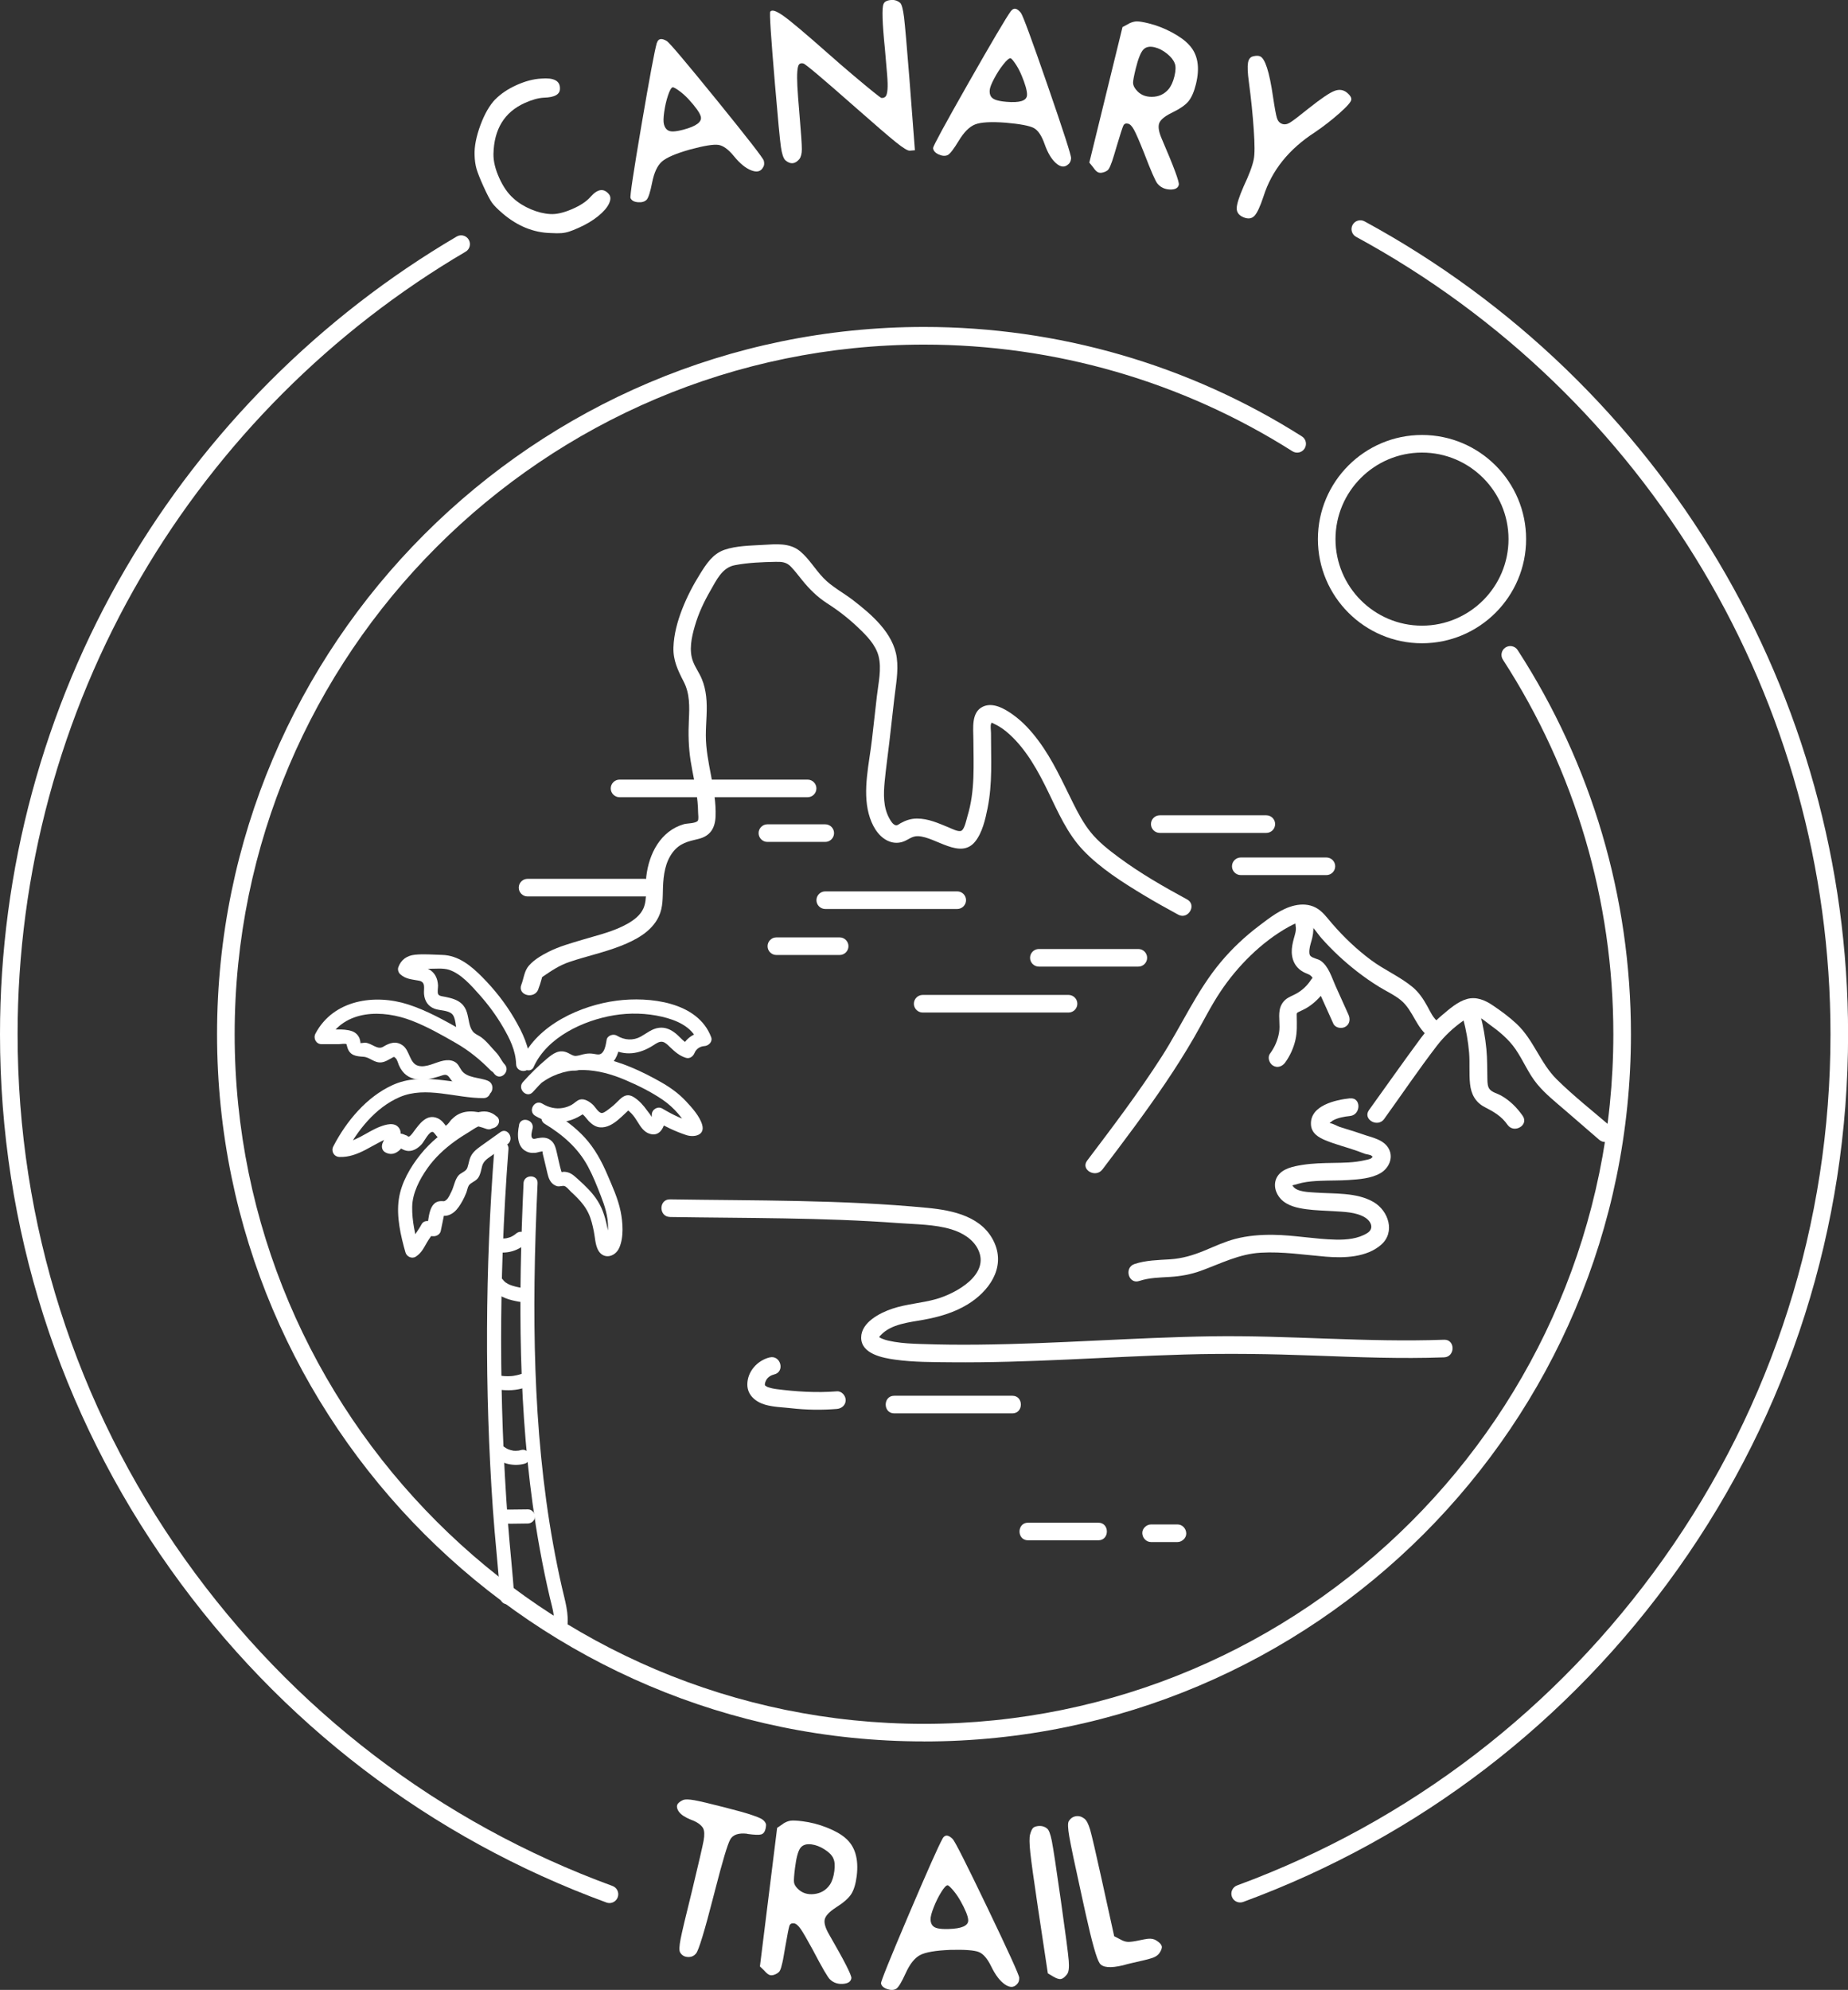 <?xml version="1.0" encoding="UTF-8"?>
<svg xmlns="http://www.w3.org/2000/svg" id="Layer_2" data-name="Layer 2" viewBox="0 0 434.72 467.91">
  <rect x="0" y="0" width="434.72" height="467.91" fill="#333333" stroke="none"/>
  <defs>
    <style>
      .cls-1 {
        fill: #fff;
      }
    </style>
  </defs>
  <path class="cls-1" d="M143.37,447.49c-.24,0-.48-.04-.71-.13-41.41-15.16-76.87-42.25-102.54-78.34C13.87,332.12,0,288.61,0,243.18c0-38.58,10.24-76.48,29.61-109.6,18.8-32.14,45.71-59.1,77.82-77.96.98-.58,2.26-.25,2.83.74.58.99.25,2.26-.74,2.83-31.5,18.5-57.89,44.95-76.34,76.48C14.18,168.15,4.14,205.33,4.14,243.18c0,44.57,13.61,87.25,39.35,123.44,25.19,35.41,59.97,61.99,100.59,76.85,1.07.39,1.63,1.58,1.23,2.66-.31.84-1.1,1.36-1.94,1.36Z"></path>
  <path class="cls-1" d="M291.73,447.35c-.84,0-1.64-.52-1.94-1.35-.39-1.07.15-2.26,1.23-2.66,40.53-14.92,75.23-41.5,100.34-76.87,25.67-36.16,39.24-78.79,39.24-123.29,0-78.26-42.76-150.1-111.59-187.49-1.01-.55-1.38-1.8-.83-2.81.55-1.01,1.81-1.37,2.81-.83,70.17,38.12,113.75,111.35,113.75,191.13,0,45.36-13.83,88.82-40,125.68-25.6,36.06-60.97,63.16-102.28,78.36-.24.09-.48.13-.72.13Z"></path>
  <path class="cls-1" d="M217.36,409.48c-91.7,0-166.3-74.6-166.3-166.3S125.66,76.88,217.36,76.88c31.59,0,62.33,8.9,88.89,25.73.97.61,1.25,1.89.64,2.86-.61.97-1.89,1.25-2.86.64-25.9-16.41-55.87-25.08-86.67-25.08-89.41,0-162.16,72.74-162.16,162.16s72.74,162.16,162.16,162.16,162.16-72.74,162.16-162.16c0-31.4-8.99-61.86-25.98-88.08-.62-.96-.35-2.24.61-2.86.96-.62,2.24-.35,2.86.61,17.43,26.9,26.65,58.13,26.65,90.33,0,91.7-74.6,166.3-166.3,166.3Z"></path>
  <path class="cls-1" d="M126.62,232.61c.31-.78.56-1.56.78-2.38.06-.22.11-.45.18-.67-.14.44-.33.39.06.12,2.11-1.44,3.95-2.7,6.41-3.52,3.97-1.33,8.09-2.21,11.99-3.74,3.49-1.37,7.22-3.33,8.91-6.87,1.07-2.23.92-4.54,1.01-6.95.11-2.87.52-5.88,2.32-8.22,1.62-2.11,3.57-2.53,6.01-3.11,2.79-.67,3.93-2.54,4.04-5.3.24-6.45-2.28-12.62-2.29-19.04,0-3.08.43-6.15.07-9.22-.17-1.41-.47-2.75-1.02-4.06-.57-1.38-1.47-2.61-2.02-3.99-1.08-2.69-.39-5.8.39-8.48.85-2.94,2.15-5.7,3.68-8.34,1.41-2.44,2.72-5.37,5.71-5.94,3.12-.6,6.45-.73,9.63-.79,1.44-.03,2.53.06,3.57,1.14.93.97,1.75,2.06,2.6,3.11,1.76,2.18,3.6,4.01,5.96,5.53,2.61,1.67,5.04,3.56,7.28,5.7,1.95,1.86,4.08,3.99,4.78,6.68.77,2.97-.05,6.41-.39,9.4-.39,3.4-.77,6.81-1.16,10.21-.64,5.62-2.24,11.91-.76,17.49.66,2.48,2.03,5.16,4.44,6.32,1.09.52,2.27.64,3.44.29,1.39-.41,2.21-1.43,3.75-1.36,4.13.18,9.9,5.56,13.38,1.3,1.7-2.08,2.42-5.27,2.94-7.85.58-2.87.8-5.81.85-8.73.05-3.01-.05-6.02-.04-9.04,0-.54-.19-1.68.04-2.14.26-.52.02-.25-.06-.23.2-.05.68.24.88.34,1.3.59,2.49,1.48,3.53,2.44,4.02,3.67,6.74,8.69,9.09,13.53,2.32,4.79,4.48,9.77,8.19,13.68,4.04,4.25,9.36,7.6,14.35,10.61,2.64,1.59,5.33,3.08,8.03,4.55,2.34,1.27,4.44-2.3,2.09-3.58-5.51-2.99-10.98-6.12-16.02-9.85-2.41-1.78-4.85-3.68-6.73-6.03-1.65-2.07-2.92-4.45-4.09-6.81-2.51-5.03-4.77-10.14-8.16-14.67-1.7-2.28-3.59-4.37-5.91-6.04-1.91-1.38-4.7-3.05-7.1-1.95-2.84,1.3-2.28,5.15-2.27,7.7.02,2.99.11,5.98,0,8.97-.12,3.07-.49,6.12-1.39,9.07-.25.81-.63,2.96-1.41,3.44-.64.4-2.33-.49-2.99-.76-2.43-.99-4.8-2.1-7.49-2.09-1.42,0-2.62.41-3.85,1.09-.38.21-.72.58-1.17.47-.66-.16-1.16-1.04-1.46-1.58-1.48-2.63-1.39-5.79-1.11-8.7.29-3.07.74-6.12,1.09-9.18.39-3.4.77-6.81,1.16-10.21.36-3.19,1.03-6.52.59-9.73-.79-5.78-5.93-10.16-10.29-13.52-2.29-1.77-4.95-3.11-6.96-5.21s-3.36-4.52-5.49-6.29c-2.44-2.02-5.66-1.67-8.62-1.5-2.97.18-6.34.19-9.17,1.16-2.75.95-4.26,3.31-5.73,5.66-1.66,2.65-3.1,5.42-4.23,8.33-1.1,2.82-1.94,5.89-2.04,8.94-.1,3.08,1.04,5.41,2.41,8.07,1.46,2.82,1.37,5.88,1.22,8.97-.16,3.27-.09,6.41.41,9.65.5,3.2,1.31,6.36,1.62,9.6.08.85.13,1.69.14,2.55,0,.45.19,1.66-.1,1.98-.56.61-2.46.55-3.22.76-5.53,1.59-8.26,6.99-8.87,12.33-.27,2.38.31,5.24-.67,7.47-.71,1.61-2.2,2.73-3.68,3.58-3.3,1.89-7.09,2.72-10.7,3.81-2.68.81-5.4,1.55-7.91,2.81-1.69.85-4,2.17-5.06,3.83-.72,1.13-.88,2.68-1.37,3.92-.98,2.48,3.02,3.55,3.99,1.1h0Z"></path>
  <path class="cls-1" d="M334.51,151.26c-13.5,0-24.49-10.99-24.49-24.49s10.98-24.49,24.49-24.49,24.49,10.98,24.49,24.49-10.99,24.49-24.49,24.49ZM334.51,106.42c-11.22,0-20.35,9.13-20.35,20.35s9.13,20.35,20.35,20.35,20.35-9.13,20.35-20.35-9.13-20.35-20.35-20.35Z"></path>
  <path class="cls-1" d="M189.98,187.46h-44.24c-1.14,0-2.07-.93-2.07-2.07s.93-2.07,2.07-2.07h44.24c1.14,0,2.07.93,2.07,2.07s-.93,2.07-2.07,2.07Z"></path>
  <path class="cls-1" d="M151.75,210.79h-27.65c-1.14,0-2.07-.93-2.07-2.07s.93-2.07,2.07-2.07h27.65c1.14,0,2.07.93,2.07,2.07s-.93,2.07-2.07,2.07Z"></path>
  <path class="cls-1" d="M197.52,224.56h-14.89c-1.14,0-2.07-.93-2.07-2.07s.93-2.07,2.07-2.07h14.89c1.14,0,2.07.93,2.07,2.07s-.93,2.07-2.07,2.07Z"></path>
  <path class="cls-1" d="M225.18,213.74h-31.05c-1.14,0-2.07-.93-2.07-2.07s.93-2.07,2.07-2.07h31.05c1.14,0,2.07.93,2.07,2.07s-.93,2.07-2.07,2.07Z"></path>
  <path class="cls-1" d="M297.89,195.85h-25.07c-1.14,0-2.07-.93-2.07-2.07s.93-2.07,2.07-2.07h25.07c1.14,0,2.07.93,2.07,2.07s-.93,2.07-2.07,2.07Z"></path>
  <path class="cls-1" d="M312.02,205.77h-20.14c-1.14,0-2.07-.93-2.07-2.07s.93-2.07,2.07-2.07h20.14c1.14,0,2.07.93,2.07,2.07s-.93,2.07-2.07,2.07Z"></path>
  <path class="cls-1" d="M267.78,227.29h-23.4c-1.14,0-2.07-.93-2.07-2.07s.93-2.07,2.07-2.07h23.4c1.14,0,2.07.93,2.07,2.07s-.93,2.07-2.07,2.07Z"></path>
  <path class="cls-1" d="M251.36,238.09h-34.31c-1.14,0-2.07-.93-2.07-2.07s.93-2.07,2.07-2.07h34.31c1.14,0,2.07.93,2.07,2.07s-.93,2.07-2.07,2.07Z"></path>
  <path class="cls-1" d="M194.13,197.97h-13.61c-1.14,0-2.07-.93-2.07-2.07s.93-2.07,2.07-2.07h13.61c1.14,0,2.07.93,2.07,2.07s-.93,2.07-2.07,2.07Z"></path>
  <path class="cls-1" d="M259.31,275.02c5.09-6.71,10.17-13.43,14.88-20.41,2.35-3.48,4.6-7.03,6.7-10.66,2.08-3.59,3.91-7.34,6.22-10.79,4-5.99,9.62-11.64,15.96-15.18,1.15-.64,2.67-1.43,4.03-1.07,1.55.41,2.68,2.48,3.69,3.62,2.57,2.91,5.41,5.56,8.48,7.94,1.69,1.31,3.44,2.53,5.26,3.64,1.67,1.02,3.52,1.85,5.03,3.1,2.94,2.44,3.55,6.57,6.82,8.77,2.22,1.49,4.29-2.09,2.09-3.58-1.31-.88-1.99-2.49-2.73-3.83-.93-1.67-1.96-3.23-3.45-4.47-2.98-2.47-6.67-4.03-9.78-6.35-3.37-2.5-6.45-5.44-9.19-8.62-1.16-1.34-2.22-2.88-3.83-3.72-1.54-.8-3.27-.87-4.94-.49-3.18.72-5.9,2.91-8.44,4.83-3.29,2.49-6.29,5.32-8.94,8.48-5.63,6.72-9.19,14.89-13.9,22.24-5.42,8.45-11.48,16.45-17.53,24.44-1.61,2.12,1.98,4.19,3.58,2.09h0Z"></path>
  <path class="cls-1" d="M210.35,332.34h27.8c2.66,0,2.67-4.14,0-4.14h-27.8c-2.66,0-2.67,4.14,0,4.14h0Z"></path>
  <g>
    <path class="cls-1" d="M116.52,23.36c1.29-1.31,2.95-2.43,4.98-3.35,2.04-.92,3.97-1.43,5.81-1.53,2.97-.25,4.44.52,4.41,2.31.05,1.39-1.21,2.11-3.79,2.18-1.28.06-2.79.48-4.52,1.26-4.77,2.16-7.21,6.16-7.33,12.01-.02,1.68.43,3.55,1.36,5.61.93,2.06,2.05,3.66,3.34,4.79,1.15,1.05,2.52,1.9,4.1,2.57,1.58.67,3.09,1.04,4.54,1.12,1.4.1,3.1-.28,5.09-1.13,1.99-.85,3.47-1.83,4.43-2.94,1.62-1.83,3.04-2.05,4.24-.67.51.55.54,1.31.09,2.27-.45.96-1.31,1.95-2.57,2.97-1.26,1.02-2.76,1.92-4.5,2.7-.95.43-1.73.74-2.32.93-.59.19-1.21.31-1.83.36-.63.05-1.46.04-2.47-.02-4.06-.09-7.84-1.63-11.32-4.59-1.2-1.03-2.04-1.87-2.52-2.54s-1.17-1.98-2.05-3.93c-.78-1.73-1.31-3.07-1.59-4.02-.27-.95-.43-2.04-.46-3.28-.07-2,.39-4.34,1.37-7.01.99-2.66,2.16-4.69,3.51-6.09Z"></path>
    <path class="cls-1" d="M154.54,10.06c.32-1.02,1.09-1.15,2.33-.4.65.42,4.57,5.06,11.77,13.92,7.19,8.86,10.87,13.59,11.03,14.19.17.64.12,1.18-.17,1.59-.53.98-1.45,1.21-2.77.7-1.32-.51-2.67-1.61-4.06-3.31-1.32-1.62-2.54-2.51-3.67-2.68-1.13-.17-3.35.19-6.66,1.08-3.34.94-5.55,1.89-6.63,2.84-1.08.95-1.84,2.6-2.3,4.93-.44,2.23-.87,3.58-1.29,4.04-.47.47-1.15.67-2.06.59-.91-.08-1.49-.4-1.74-.98-.16-.4.7-6.12,2.58-17.16,1.88-11.04,3.08-17.49,3.62-19.36ZM160.14,21.64c-1.05-.8-1.69-1.17-1.92-1.11-.32.09-.68.72-1.08,1.91-.4,1.19-.69,2.47-.89,3.86-.2,1.38-.22,2.36-.06,2.94.15.58.4,1,.75,1.28.34.28.82.41,1.43.39s1.42-.16,2.43-.43c3.03-.81,4.38-1.84,4.05-3.08-.12-.46-.44-1.04-.94-1.74-.51-.7-1.11-1.43-1.8-2.18-.69-.75-1.35-1.36-1.97-1.84Z"></path>
    <path class="cls-1" d="M181.21,2.73c.39-.51,1.42-.17,3.1,1.02,1.68,1.19,5.18,4.14,10.5,8.84,2.07,1.83,4.06,3.56,5.99,5.18,1.93,1.63,3.47,2.9,4.62,3.83,1.15.93,1.8,1.41,1.95,1.44.43.01.75-.11.97-.37.22-.26.36-.79.43-1.61.07-.82.04-2-.09-3.54-.13-1.54-.3-3.57-.52-6.08-.62-6.11-.73-9.61-.32-10.5.19-.54.79-.86,1.78-.94.8-.07,1.52.16,2.14.68.36.35.66,1.47.9,3.36.23,1.89.65,6.68,1.26,14.36l1.3,16.93-1.21.1c-.47.04-1.56-.62-3.25-1.98-1.69-1.36-4.86-4.08-9.51-8.18-7.75-6.83-11.84-10.28-12.27-10.34-.44-.11-.77-.04-.99.19-.22.23-.36.8-.43,1.68-.07.89-.06,2.05.01,3.47.07,1.43.23,3.49.46,6.19.4,4.69.6,7.57.59,8.62,0,1.05-.2,1.83-.59,2.34-1,1.18-2.09,1.28-3.27.28-.47-.44-.82-1.48-1.06-3.13-.24-1.65-.7-6.53-1.39-14.64-.96-11.28-1.34-17.03-1.11-17.24Z"></path>
    <path class="cls-1" d="M237.82,2.6c.65-.85,1.42-.71,2.33.42.47.61,2.57,6.32,6.3,17.1,3.73,10.79,5.57,16.49,5.51,17.11-.06.66-.29,1.15-.7,1.44-.83.74-1.78.64-2.84-.29-1.06-.93-1.96-2.43-2.69-4.5-.69-1.97-1.53-3.23-2.53-3.77s-3.21-.96-6.62-1.26c-3.46-.26-5.86-.12-7.2.41-1.34.53-2.62,1.81-3.85,3.85-1.18,1.95-2.04,3.07-2.59,3.35-.6.28-1.31.23-2.14-.15-.83-.38-1.26-.89-1.3-1.51,0-.43,2.75-5.51,8.29-15.25,5.54-9.73,8.88-15.38,10.02-16.96ZM239.13,15.4c-.72-1.11-1.19-1.68-1.43-1.7-.33-.03-.89.45-1.67,1.43-.78.98-1.5,2.09-2.15,3.32-.66,1.23-1.01,2.14-1.06,2.74-.05.59.04,1.08.27,1.46s.63.66,1.21.86c.58.19,1.39.34,2.43.43,3.13.27,4.75-.23,4.86-1.51.04-.47-.06-1.13-.29-1.96-.24-.83-.55-1.72-.95-2.66-.39-.94-.8-1.74-1.22-2.4Z"></path>
    <path class="cls-1" d="M265.58,5.53c.67-.32,1.28-.49,1.85-.5.56,0,1.47.14,2.72.45,1.89.46,3.73,1.17,5.5,2.12,1.78.95,3.13,1.93,4.05,2.94,2.06,2.17,2.61,5.24,1.64,9.22-.44,1.8-1.03,3.15-1.76,4.05-.73.9-2.05,1.8-3.93,2.71-1.67.82-2.66,1.64-2.96,2.47-.3.83-.09,2.07.63,3.72,2.81,6.52,4.14,10.1,3.98,10.75-.19.79-.9,1.15-2.11,1.1-1.21-.05-2.18-.51-2.9-1.37-.46-.51-1.53-2.95-3.2-7.32-1.06-2.66-1.83-4.43-2.3-5.3-.47-.87-.94-1.37-1.4-1.48-.56-.14-.94.02-1.14.46-.21.44-.72,2.03-1.54,4.77-.26.87-.47,1.57-.63,2.12-.16.55-.32,1.05-.48,1.5s-.3.81-.41,1.07c-.11.27-.23.49-.35.69-.12.19-.24.32-.35.39-.12.07-.26.16-.43.26-.66.28-1.19.36-1.6.23-.41-.12-.85-.54-1.31-1.24l-.9-1.1,7.81-31.88,1.52-.8ZM276.35,14.93c-.26-.75-.85-1.51-1.79-2.28-.94-.77-1.92-1.28-2.93-1.53-1.2-.29-2.11-.1-2.71.58-.61.68-1.19,2.16-1.75,4.42-.42,1.71-.63,2.82-.63,3.33,0,.51.22,1.05.67,1.6.89,1.15,2.14,1.73,3.73,1.72,1.59,0,2.9-.59,3.92-1.76.62-.73,1.09-1.75,1.41-3.07.32-1.32.35-2.33.08-3.03Z"></path>
    <path class="cls-1" d="M294.96,13.2c.61-.12,1.09-.11,1.44.04,1.19.47,2.21,3.64,3.06,9.51.39,2.61.7,4.27.91,4.97.21.7.6,1.16,1.18,1.39.57.23,1.2.14,1.87-.26.67-.4,2.17-1.54,4.51-3.43,2.84-2.25,4.83-3.6,5.98-4.04,1.15-.44,2.16-.28,3.04.48.65.56.96,1.07.93,1.52,0,.51-.93,1.59-2.78,3.23-1.86,1.64-3.76,3.12-5.72,4.45-6.19,3.99-10.24,9.04-12.16,15.14-.78,2.35-1.48,3.86-2.11,4.54-.63.67-1.47.8-2.53.38-1.11-.44-1.66-1.14-1.66-2.12,0-.97.55-2.7,1.64-5.19,1.26-2.67,2.06-4.79,2.37-6.35.24-1.13.25-3.46,0-6.98-.24-3.52-.62-7.26-1.15-11.21-.29-2.11-.35-3.62-.2-4.53.16-.91.61-1.42,1.37-1.53Z"></path>
  </g>
  <g>
    <path class="cls-1" d="M160.75,423.23c.49-.17,1.35-.14,2.6.08,1.24.22,3.62.78,7.12,1.68,1.7.44,3.04.79,4,1.06s1.86.55,2.7.84c.83.29,1.44.53,1.8.72.37.19.66.43.89.71.22.28.34.54.35.79,0,.25-.04.58-.14.99-.18.69-.52,1.11-1.02,1.25-.5.14-1.54.11-3.11-.1-.09-.02-.18-.05-.28-.07-1.96-.21-3.26.25-3.88,1.36-.63,1.12-1.82,5.11-3.58,11.97-.11.42-.19.74-.25.97-2.2,8.57-3.6,13.2-4.22,13.87-.5.61-1.16.88-1.98.82-.82-.06-1.41-.44-1.78-1.12-.23-.45-.18-1.49.14-3.13.32-1.64,1.22-5.43,2.7-11.39,1.56-6.48,2.46-10.38,2.71-11.72.24-1.34.2-2.32-.13-2.94-.48-.81-1.44-1.47-2.88-1.99-.67-.27-1.24-.56-1.73-.88-.48-.32-.85-.66-1.1-1.02-.25-.36-.39-.71-.43-1.07s.08-.67.35-.94c.27-.27.65-.52,1.15-.74Z"></path>
    <path class="cls-1" d="M184.21,428.83c.63-.4,1.22-.64,1.78-.71.56-.07,1.48-.03,2.75.13,1.94.24,3.84.73,5.72,1.47,1.87.74,3.33,1.55,4.37,2.45,2.3,1.92,3.2,4.91,2.7,8.97-.23,1.84-.66,3.25-1.28,4.23-.62.98-1.82,2.03-3.59,3.15-1.56,1.01-2.45,1.94-2.65,2.8-.2.86.15,2.07,1.06,3.62,3.55,6.15,5.29,9.55,5.2,10.21-.1.8-.76,1.25-1.96,1.34-1.21.09-2.22-.25-3.04-1.02-.52-.45-1.86-2.75-4.03-6.9-1.37-2.52-2.33-4.19-2.9-5-.57-.81-1.09-1.25-1.56-1.31-.57-.07-.93.13-1.08.58-.16.46-.48,2.1-.97,4.91-.16.89-.29,1.62-.38,2.18s-.19,1.08-.3,1.54c-.11.47-.2.84-.28,1.11-.08.28-.17.52-.27.72-.1.2-.2.35-.3.43-.11.08-.24.19-.4.31-.62.35-1.14.49-1.56.42s-.91-.44-1.45-1.08l-1.03-.99,4.05-32.58,1.42-.97ZM196.01,436.92c-.34-.71-1.03-1.4-2.05-2.05-1.02-.65-2.05-1.05-3.09-1.18-1.23-.15-2.1.15-2.63.9-.52.75-.93,2.28-1.22,4.6-.22,1.75-.3,2.88-.24,3.39.06.51.34,1.01.85,1.51,1.02,1.04,2.32,1.46,3.9,1.28,1.58-.19,2.81-.92,3.69-2.2.53-.8.88-1.87,1.05-3.21.17-1.35.08-2.35-.27-3.02Z"></path>
    <path class="cls-1" d="M221.75,432.28c.55-.92,1.33-.87,2.36.15.54.56,3.28,5.98,8.22,16.27,4.94,10.29,7.42,15.75,7.43,16.36.02.67-.16,1.17-.53,1.51-.74.83-1.69.84-2.85.04-1.16-.8-2.22-2.19-3.18-4.16-.91-1.88-1.89-3.03-2.95-3.45-1.06-.42-3.3-.59-6.72-.5-3.47.14-5.84.55-7.11,1.23-1.27.68-2.4,2.1-3.38,4.27-.94,2.07-1.67,3.28-2.19,3.63-.56.35-1.28.38-2.14.09-.86-.29-1.35-.74-1.46-1.35-.06-.43,2.11-5.79,6.49-16.09,4.39-10.3,7.06-16.3,8.01-17.99ZM224.51,444.84c-.84-1.02-1.37-1.53-1.61-1.53-.33,0-.83.55-1.49,1.61-.66,1.06-1.25,2.25-1.76,3.55-.51,1.3-.76,2.25-.75,2.84s.16,1.07.43,1.42c.27.35.7.59,1.3.71.6.13,1.42.18,2.47.15,3.14-.08,4.69-.77,4.66-2.05-.01-.48-.18-1.11-.51-1.91-.33-.8-.75-1.65-1.25-2.54-.5-.89-1-1.64-1.49-2.24Z"></path>
    <path class="cls-1" d="M242.37,435.66c-.23-2.15-.25-3.58-.06-4.28.19-.7.4-1.18.62-1.46s.6-.44,1.12-.52c.9-.13,1.64.06,2.24.55.42.28.8,1.25,1.14,2.94.33,1.68,1.04,6.34,2.12,13.97,1.11,7.82,1.73,12.55,1.86,14.19.13,1.64,0,2.7-.41,3.19-.49.65-.95,1.01-1.4,1.1-.44.09-1.06-.1-1.85-.57l-1.26-.76-2.33-15.45c-.96-6.45-1.56-10.75-1.79-12.9Z"></path>
    <path class="cls-1" d="M251.4,428.28c.39-.67.93-1.07,1.64-1.2.7-.13,1.37.05,2.02.54.52.37.98,1.26,1.39,2.65.4,1.4,1.3,5.25,2.69,11.57l2.96,13.45,1.49.77c.61.35,1.2.54,1.77.56.56.02,1.47-.11,2.73-.38.79-.17,1.41-.28,1.86-.34.45-.05.84-.04,1.18.03s.64.2.92.38c.74.47,1.15.92,1.24,1.33.09.42-.1.97-.58,1.66-.34.47-.88.83-1.62,1.09-.75.26-2.42.68-5.02,1.25-.47.1-1.11.27-1.94.5-2.92.69-4.73.53-5.44-.48-.71-1.01-1.81-4.91-3.31-11.69-.42-1.9-.75-3.39-.98-4.46-1.59-7.2-2.54-11.76-2.87-13.69-.33-1.92-.37-3.11-.13-3.55Z"></path>
  </g>
  <path class="cls-1" d="M325.62,263.1c4.13-5.73,8.1-11.61,12.4-17.21,1.79-2.32,4.01-4.37,6.42-6.03.68-.47,1.51-1.11,2.39-1.03,1.27.11,2.57,1.36,3.56,2.07,2.27,1.63,4.49,3.45,6.09,5.77,1.88,2.71,3.05,5.77,5.19,8.33,1.91,2.28,4.28,4.16,6.53,6.1,2.66,2.3,5.32,4.6,7.98,6.9,2.01,1.73,4.95-1.18,2.93-2.93-4.31-3.72-8.88-7.28-12.93-11.29-3.89-3.86-5.41-9.29-9.45-13.06-1.71-1.6-3.63-3-5.57-4.31-1.81-1.23-3.87-2.11-6.07-1.5-2.2.61-4.13,2.34-5.83,3.77-1.89,1.59-3.52,3.39-4.99,5.37-4.15,5.6-8.15,11.32-12.23,16.97-1.56,2.17,2.03,4.24,3.58,2.09h0Z"></path>
  <path class="cls-1" d="M181.05,319.18c-2.88.71-5.23,3.31-5.25,6.34-.02,2.53,1.96,4.14,4.21,4.79,1.96.56,4.07.59,6.08.82,3.58.41,7.19.46,10.78.17,1.11-.09,2.07-.89,2.07-2.07,0-1.05-.95-2.16-2.07-2.07-4.79.38-9.59.08-14.35-.54.37.05-.16-.03-.25-.04-.2-.03-.4-.07-.59-.11-.35-.08-.69-.18-1.03-.29-.14-.05-.12-.04.06.04-.08-.04-.16-.08-.24-.12-.13-.07-.25-.14-.38-.22.37.23-.01,0-.1-.1-.27-.32.07.27-.06-.1.16.48-.01-.04-.02-.14.02.5.02-.17.03-.21.02-.16.16-.58.33-.87.42-.68,1.09-1.09,1.87-1.28,2.59-.64,1.49-4.63-1.1-3.99h0Z"></path>
  <g>
    <g>
      <path class="cls-1" d="M116.29,270.17c-2.17,28.17-2.3,56.49-.35,84.67.48,6.95,1.29,13.87,1.73,20.82.13,2.12,3.45,2.13,3.31,0-.38-6.04-1.09-12.06-1.53-18.09-.52-7.04-.91-14.1-1.17-21.15-.52-14.11-.53-28.25-.02-42.36.29-7.97.74-15.93,1.35-23.88.16-2.13-3.15-2.12-3.31,0h0Z"></path>
      <path class="cls-1" d="M123.16,278.21c-1.24,26.86-1.31,53.92,2.89,80.55.6,3.82,1.3,7.62,2.08,11.41.38,1.84.79,3.68,1.22,5.51.47,2.02,1.19,4.13.89,6.23-.31,2.09,2.89,2.99,3.19.88.48-3.3-.53-6.41-1.26-9.61s-1.44-6.7-2.05-10.07c-1.23-6.81-2.15-13.67-2.83-20.55-1.34-13.65-1.71-27.39-1.55-41.1.09-7.75.36-15.5.72-23.24.1-2.13-3.21-2.13-3.31,0h0Z"></path>
      <path class="cls-1" d="M116.71,357.26c.95,1.03,2.33,1.04,3.63,1.03,1.28-.01,2.55-.03,3.83-.05.87-.01,1.7-.75,1.66-1.66-.04-.89-.73-1.67-1.66-1.66-1.15.01-2.3.03-3.45.04-.49,0-.99.03-1.48,0-.06,0-.12,0-.18-.02l.26.03c-.1.01-.25-.06-.34-.08-.31-.08.36.17.08.03-.14-.09-.1-.06.12.11-.04-.04-.09-.08-.13-.13-.59-.64-1.75-.64-2.34,0-.63.68-.63,1.66,0,2.34h0Z"></path>
      <path class="cls-1" d="M116.25,342.57c1,.81,2.13,1.44,3.4,1.7,1.26.26,2.57.25,3.81-.11.83-.24,1.43-1.18,1.16-2.04-.27-.84-1.15-1.41-2.04-1.16-.28.08-.57.14-.86.19l.44-.06c-.56.07-1.12.07-1.67,0l.44.06c-.53-.08-1.04-.22-1.53-.42l.4.17c-.26-.11-.51-.24-.76-.38-.12-.07-.23-.14-.34-.22-.05-.03-.1-.07-.15-.1-.28-.19.31.25.05.04-.35-.29-.7-.49-1.17-.49-.41,0-.89.18-1.17.49-.55.6-.72,1.76,0,2.34h0Z"></path>
      <path class="cls-1" d="M116.88,262.57c-2.95-2.74-6.62-.24-9.38,1.51-3.2,2.03-6.22,4.43-8.6,7.4-2.39,2.98-4.52,6.65-5.08,10.48-.61,4.1.44,8.61,1.56,12.54.28.99,1.52,1.58,2.43.99,1.34-.87,1.85-2,2.62-3.33.5-.87,1.16-1.66,1.61-2.56l-2.27.59c.79.34,1.45.53,2.31.5.69-.02,1.45-.5,1.6-1.22.16-.78.32-1.55.48-2.33l.24-1.17c.26-.72.16-.78-.29-.17.9.31,2.04-.24,2.71-.8.83-.68,1.44-1.68,1.96-2.61.34-.61.63-1.23.89-1.88.21-.52.32-1.29.61-1.75.48-.74,1.68-.98,2.24-1.86.52-.81.65-1.73.88-2.64.31-1.21,1.15-1.74,2.12-2.43,1.28-.92,2.57-1.83,3.85-2.75,1.72-1.23.07-4.1-1.67-2.86-1.28.92-2.57,1.83-3.85,2.75-1.02.73-2.14,1.44-2.84,2.49-.65.98-.69,2.03-1.06,3.1-.34,1-1.55,1.11-2.19,1.95-.81,1.05-.98,2.53-1.58,3.71-.28.56-.67,1.49-1.16,1.9-.56.47-.55.3-1.29.31-2.88.05-2.85,4.11-3.26,6.14l1.6-1.22-.64-.05c-.78-.33-1.83-.28-2.27.59-.37.74-.9,1.43-1.34,2.13-.53.85-.83,2-1.69,2.56.81.33,1.62.66,2.43.99-.89-3.13-1.65-6.47-1.6-9.75.05-3.29,1.74-6.5,3.6-9.14,1.7-2.41,3.92-4.49,6.29-6.22,1.17-.85,2.38-1.63,3.62-2.37.96-.57,3.01-2.21,4.07-1.23,1.56,1.45,3.91-.89,2.34-2.34h0Z"></path>
      <path class="cls-1" d="M113.79,254.92c-7.21.06-14.47-2.94-21.43.22-6.14,2.79-10.91,8.55-13.95,14.42-.59,1.14.14,2.44,1.43,2.49,2.21.09,4.21-.68,6.14-1.68.98-.51,1.93-1.07,2.92-1.58.4-.2,2.49-1.37,2.83-1.13l-.82-1.43c.1.77-.58,1.78-.87,2.46-.35.8-.27,1.79.59,2.27,1.09.6,2.12.47,3.1-.29.24-.18.45-.38.63-.61-.39-.23-.36-.2.07.06.52.27,1.02.5,1.62.52,1.25.05,2.33-.7,3.15-1.58.56-.61,1.77-3.13,2.62-2.89.31.09.8.94,1.09,1.17.43.34.88.58,1.43.67,1.14.19,2.13-.32,2.95-1.07,1-.91,1.61-2.08,3.08-2.27,1.36-.18,2.82.37,4.09.8,2.02.68,2.89-2.52.88-3.19-2.43-.82-5.29-1.52-7.68-.17-.55.31-1.03.73-1.48,1.17-.28.28-.85,1.23-1.24,1.32.06.26-.03.21-.26-.15-.17-.21-.35-.42-.53-.63-.33-.34-.7-.64-1.13-.84-2.67-1.24-4.41,1.39-5.77,3.21-.22.33-.48.63-.76.9-.27.24-.51.23-.74-.05-.55-.15-.94-.48-1.55-.47-.58.01-1.08.24-1.54.57-.24.16-.45.35-.65.57-.48.35-.38.47.28.38l.59,2.27c.62-1.44,2.09-3.61.97-5.14-1.05-1.44-3.04-.81-4.42-.3-3.17,1.19-6.08,3.95-9.61,3.8.48.83.95,1.66,1.43,2.49,2.77-5.35,7.08-10.79,12.76-13.23,6.23-2.68,13.3.29,19.76.23,2.13-.02,2.14-3.33,0-3.31h0Z"></path>
      <path class="cls-1" d="M122.12,264.49c-.51,2.32-.57,5.67,2.3,6.49.54.15,1.1.14,1.65.08.3-.03,1.39-.42,1.62-.27-.21-.13.15,1.19.23,1.5.22.92.44,1.85.66,2.77.26,1.08.45,2.31,1.26,3.14.34.35.81.63,1.28.74.53.12,1.18-.17,1.62-.06.55.14,1.17.98,1.58,1.36.49.45.98.91,1.44,1.38,1.08,1.1,2.03,2.3,2.69,3.71.62,1.32.95,2.78,1.24,4.21.28,1.38.32,3.02.95,4.3,1.2,2.4,4,1.82,5.01-.39,1.13-2.48.87-6.02.34-8.62-.61-3-1.96-5.92-3.16-8.72-1.34-3.13-2.96-6.09-5.27-8.62-2.22-2.43-4.92-4.38-7.73-6.08-1.83-1.11-3.49,1.76-1.67,2.86,4.2,2.55,7.8,5.65,10.15,10.02,1.2,2.23,2.13,4.59,3.04,6.94.95,2.43,1.71,4.82,1.68,7.46,0,.67-.05,1.35-.12,2.02-.02.14-.36,1.33-.3,1.43l.47.04c.41.18.55.13.43-.14.09-.21-.14-.72-.19-.98-.11-.62-.22-1.25-.34-1.87-.46-2.39-1.1-4.8-2.43-6.87-1.2-1.88-2.81-3.44-4.46-4.92-.75-.67-1.54-1.47-2.54-1.74-.38-.1-.98-.19-1.36-.06-.68.23.02-.23.02.32,0-.16-.16-.46-.21-.63-.39-1.36-.66-2.77-.99-4.15-.27-1.15-.51-2.32-1.51-3.06-.93-.7-1.99-.64-3.08-.44-.45.08-.9.31-1.21-.02-.44-.48-.05-1.71.07-2.24.46-2.08-2.73-2.96-3.19-.88h0Z"></path>
      <path class="cls-1" d="M127.81,254.32c5.89-4.04,12.94-3.07,19.19-.41,3.04,1.29,6.14,2.82,8.87,4.68,1.37.94,2.6,2.05,3.68,3.31.52.6.99,1.23,1.43,1.89.21.32.41.64.61.96.1.16.2.33.29.5.23.5.27.31.12-.55l.99-.76c.35.09.21.05-.41-.14-.38-.12-.76-.25-1.13-.39-.62-.23-1.24-.47-1.84-.74-1.31-.58-2.56-1.26-3.79-1.99-1.09-.65-2.48.18-2.49,1.43,0,.31-.05.64-.03.95.06.88.19.21.14-.04-.09-.55-.96-1.52-1.27-1.96-.81-1.15-1.8-2.24-2.98-3.01-1.31-.86-2.29-.58-3.39.46-.69.65-1.32,1.34-2.09,1.91-.48.36-1.51,1.26-2.1,1.3-.77.05-1.58-1.43-2.15-1.96-.76-.71-1.96-1.5-3.06-1.2-.71.2-1.3.89-1.94,1.24s-1.31.59-2.02.72c-1.73.32-3.38-.1-4.86-1-1.83-1.11-3.5,1.76-1.67,2.86,3.97,2.41,8.56,1.83,12.1-1.06l-1.61.43c.93.17,1.48,1.24,2.11,1.88.73.74,1.61,1.4,2.69,1.46,3.06.19,5.42-3.13,7.55-4.79-.39.16-.78.32-1.17.49-.53-.06,0,.12.2.32.25.24.52.46.76.71.59.62,1.04,1.31,1.48,2.03.65,1.06,1.4,2.22,2.61,2.68,2.9,1.11,3.98-2.21,4-4.42-.83.48-1.66.95-2.49,1.43,2.31,1.36,4.73,2.51,7.28,3.36,1.76.59,4.48.14,3.76-2.41-.56-2-2.43-4.07-3.82-5.55-1.7-1.82-3.74-3.28-5.9-4.5-8.81-5-20.02-9.36-29.31-2.98-1.75,1.2-.09,4.07,1.67,2.86h0Z"></path>
      <path class="cls-1" d="M125.55,250.85c3.17-6.97,11.68-10.92,18.85-12.11,3.74-.62,7.66-.52,11.35.34,3.27.76,7.04,2.31,8.32,5.7.53-.7,1.06-1.4,1.6-2.1-2.62.15-4.52,1.63-5.5,4.03l2.04-1.16c-1.31-.39-2.17-1.65-3.2-2.49-1.14-.94-2.47-1.57-3.98-1.38-1.67.2-2.86,1.27-4.28,2.06-1.83,1.01-3.87.86-5.62-.21-.84-.51-2.25-.07-2.43.99-.15.88-.29,1.93-.78,2.7-.64.99-1.28.74-2.36.57-1.19-.18-2.09.02-3.22.35-1.26.38-1.58.02-2.66-.52-2.04-1.02-3.51.05-5.09,1.38-1.99,1.68-3.85,3.5-5.58,5.44-1.42,1.58.92,3.93,2.34,2.34,1.86-2.08,3.86-4.07,6.04-5.82,1.02-.82,1.41.18,2.54.56,1.02.35,2.02.22,3.04-.1,1.28-.4,2.12-.28,3.41-.17,1.06.09,2.05-.11,2.93-.7,1.66-1.13,2.27-3.28,2.59-5.15-.81.33-1.62.66-2.43.99,3.43,2.09,7,1.48,10.23-.6.65-.42,1.4-.98,2.21-.8.67.16,1.23.79,1.71,1.24,1.13,1.07,2.21,2.05,3.73,2.51.93.28,1.7-.34,2.04-1.16.39-.95,1.3-1.54,2.3-1.6s2-1.03,1.6-2.1c-3.14-8.35-14.59-9.57-22.22-8.58-8.44,1.09-18.63,5.67-22.35,13.86-.88,1.93,1.98,3.61,2.86,1.67h0Z"></path>
      <path class="cls-1" d="M118.71,250.28c-.78-.87-1.16-1.93-2-2.8-1.17-1.21-2.18-2.62-3.56-3.61-.65-.46-1.46-.72-1.95-1.37-.45-.58-.66-1.29-.82-1.99-.38-1.67-.46-3.29-1.81-4.52-1.04-.96-2.44-1.29-3.79-1.58-.47-.1-1.45-.16-1.69-.6-.27-.5-.02-1.57-.05-2.12-.09-1.6-.71-3-2.17-3.79-1.27-.69-3.36-.24-4.4-1.19l.43,1.61c.37-1.03,3.2-.53,4.02-.52,1.49.02,3.31-.22,4.74.25,2.8.93,5.18,3.67,7.08,5.8,2.14,2.41,3.96,4.86,5.58,7.64,1.59,2.73,2.99,5.51,3.09,8.74.07,2.13,3.38,2.14,3.31,0-.13-3.99-1.79-7.44-3.78-10.82-2.08-3.54-4.6-6.73-7.49-9.65-2.61-2.64-5.61-5.13-9.46-5.22-2.09-.05-4.3-.26-6.39-.04-1.86.19-3.27,1.16-3.9,2.95-.19.53.02,1.24.43,1.61,1.34,1.22,2.75,1.21,4.43,1.54s1.08,1.83,1.19,3.15c.14,1.62.94,2.89,2.51,3.46,1.21.44,3.02.31,4.03,1.18,1,.88.83,3.15,1.32,4.37.61,1.54,1.56,2.59,2.98,3.43,1.54.91,2.55,2.36,3.79,3.63.81.83,1.2,1.92,2,2.8,1.43,1.59,3.77-.76,2.34-2.34h0Z"></path>
      <path class="cls-1" d="M117.73,249.33c-2.74-2.82-5.76-5.2-9.19-7.14-4-2.26-8.11-4.57-12.5-5.99-7.9-2.55-17.62-1.12-21.83,6.84-.58,1.1.13,2.49,1.43,2.49,1.36,0,2.72,0,4.08,0,.4,0,1.53-.21,1.79.01,0,0,.15.55.2.74.58,1.95,2.05,2.09,3.77,2.21,1.56.1,2.55,1.52,4.28,1.31.88-.11,1.51-.55,2.28-.95.61-.32.61-.52,1.1.05.34.39.5,1.12.7,1.58,1.81,4.12,5.82,3.78,9.49,2.62,1.22-.39,1.75-.74,2.51.45.47.74,1.12,1.35,1.87,1.81,1.89,1.14,4.15,1.13,6.15,1.95,1.97.81,2.83-2.39.88-3.19-1.94-.8-4.89-.59-6.18-2.45-.56-.81-.78-1.61-1.75-2.07-.79-.37-1.64-.36-2.48-.2-1.88.35-4.06,1.76-6.01,1.19s-1.94-3.51-3.51-4.71c-1.56-1.19-3.12-.7-4.64.24-1.41.87-2.72-.87-4.3-.94-.25-.01-.97.18-1.19.04.32.2-.15-1.16-.11-1.07-.34-.8-.95-1.39-1.78-1.68-2.09-.73-4.96-.25-7.15-.25.48.83.95,1.66,1.43,2.49,3.91-7.4,12.95-7.36,19.82-4.7,3.59,1.39,7.04,3.34,10.37,5.26,3.04,1.75,5.67,3.88,8.12,6.39,1.49,1.53,3.83-.81,2.34-2.34h0Z"></path>
    </g>
    <path class="cls-1" d="M117.18,326.72c2.12.34,4.29.24,6.34-.45.82-.28,1.44-1.15,1.16-2.04-.26-.81-1.16-1.45-2.04-1.16-.7.24-1.42.4-2.15.5l.44-.06c-1,.13-2.01.13-3.01,0l.44.06c-.1-.01-.2-.03-.3-.05-.45-.07-.87-.07-1.28.17-.34.2-.67.6-.76.99-.1.42-.08.9.17,1.28.22.34.57.69.99.76h0Z"></path>
    <path class="cls-1" d="M115.6,302.77c.47.64.96,1.13,1.6,1.6.53.38,1.12.65,1.72.89,1.02.41,2.1.63,3.18.83.45.08.87.07,1.28-.17.34-.2.67-.6.76-.99.18-.81-.25-1.87-1.16-2.04-1.11-.2-2.21-.43-3.26-.86l.4.17c-.42-.18-.82-.39-1.19-.65-.04-.03-.08-.08-.13-.09.03.01.32.26.15.11-.08-.07-.16-.14-.24-.21-.09-.08-.17-.17-.25-.26-.04-.04-.07-.08-.1-.12-.12-.13.27.36.09.11-.26-.36-.54-.64-.99-.76-.4-.11-.92-.06-1.28.17-.69.44-1.14,1.52-.59,2.27h0Z"></path>
    <path class="cls-1" d="M116.6,294.37c2.55.51,5.15-.18,7.09-1.92.65-.58.63-1.76,0-2.34-.69-.64-1.65-.62-2.34,0-.06.06-.13.11-.2.17-.25.21.33-.23.06-.05-.13.09-.26.18-.39.27-.28.18-.58.33-.88.46l.4-.17c-.54.22-1.09.37-1.67.45l.44-.06c-.55.07-1.09.07-1.64,0l.44.06c-.14-.02-.28-.04-.43-.07-.44-.09-.88-.07-1.28.17-.34.2-.67.6-.76.99-.19.82.25,1.86,1.16,2.04h0Z"></path>
  </g>
  <path class="cls-1" d="M304.78,217.74c.22,1.01-.18,2.06-.44,3.03-.27,1.01-.5,2.08-.47,3.13.07,2.33,1.23,4.1,3.4,4.97.87.35,1.24.53,1.67,1.4.52,1.07.99,2.18,1.48,3.26,1.08,2.39,2.15,4.78,3.23,7.17.46,1.02,1.94,1.26,2.83.74,1.05-.61,1.2-1.81.74-2.83-1.02-2.26-2.04-4.51-3.05-6.77-.9-2-1.62-4.62-3.5-5.93-.68-.47-1.82-.56-2.39-1.12-.35-.35-.29-1.06-.25-1.51.09-.95.46-1.86.67-2.79.29-1.3.36-2.55.08-3.85-.56-2.6-4.56-1.5-3.99,1.1h0Z"></path>
  <path class="cls-1" d="M344.23,239.68c.66,2.58,1.14,5.2,1.36,7.86.2,2.44-.04,4.91.22,7.34.25,2.39,1.26,4.32,3.46,5.45,2.13,1.1,3.95,2.13,5.35,4.15,1.51,2.17,5.1.11,3.58-2.09-1.34-1.93-3-3.59-5.05-4.76-.82-.47-2.11-.76-2.72-1.5-.51-.61-.52-1.57-.54-2.31-.06-2.41,0-4.79-.24-7.19-.27-2.71-.74-5.4-1.43-8.04-.66-2.58-4.66-1.49-3.99,1.1h0Z"></path>
  <path class="cls-1" d="M308.38,230.42c-.87,1.35-2.05,2.45-3.45,3.23-.83.46-1.72.74-2.46,1.35-.8.66-1.3,1.58-1.46,2.6-.28,1.73.17,3.46-.13,5.2-.31,1.83-1.04,3.47-2.13,4.96-.66.91-.15,2.31.74,2.83,1.05.61,2.17.16,2.83-.74,1.13-1.56,1.96-3.38,2.4-5.25.45-1.93.35-3.74.32-5.69,0-.67-.09-.7.52-.99.77-.37,1.54-.71,2.26-1.19,1.67-1.12,3.04-2.54,4.13-4.23.61-.94.19-2.29-.74-2.83-1-.59-2.22-.2-2.83.74h0Z"></path>
  <path class="cls-1" d="M157.59,286.17c17.94.29,35.9.1,53.8,1.43,4.08.3,8.53.28,12.47,1.49,2.48.76,5.01,2.25,6.2,4.66,2.95,5.96-5.22,10.39-9.78,11.7-3.42.98-7.03,1.15-10.4,2.29-2.89.97-7.28,3.2-7.3,6.76-.03,3.87,5.09,4.81,7.97,5.21,4.37.61,8.84.58,13.24.62,18.26.17,36.47-1.29,54.71-1.82,10.23-.3,20.44-.14,30.67.24,10.17.38,20.35.79,30.53.42,2.66-.1,2.67-4.24,0-4.14-18.24.67-36.46-1.08-54.7-.81-18.25.28-36.46,1.78-54.72,1.96-4.55.05-9.11.01-13.66-.15-2.08-.07-4.18-.16-6.24-.51-.9-.16-1.9-.33-2.75-.69-.19-.08-.64-.26-.81-.43-.17-.21-.21-.15-.1.16.13-.26.31-.48.52-.66,2.42-2.58,6.65-2.96,9.92-3.55,3.65-.66,7.17-1.65,10.37-3.58,5.02-3.02,9.03-8.53,6.42-14.48-2.74-6.23-9.72-7.68-15.79-8.27-20.13-1.94-40.36-1.68-60.56-2-2.67-.04-2.67,4.1,0,4.14h0Z"></path>
  <path class="cls-1" d="M241.83,362.19c5.52,0,11.03,0,16.55,0,2.66,0,2.67-4.14,0-4.14-5.52,0-11.03,0-16.55,0-2.66,0-2.67,4.14,0,4.14h0Z"></path>
  <path class="cls-1" d="M270.78,362.6c2.07,0,4.14,0,6.2,0,1.08,0,2.12-.95,2.07-2.07-.05-1.12-.91-2.07-2.07-2.07-2.07,0-4.14,0-6.2,0-1.08,0-2.12.95-2.07,2.07s.91,2.07,2.07,2.07h0Z"></path>
  <path class="cls-1" d="M317.56,258.26c-3.36.36-9.47,1.68-9.17,6.23.13,1.97,1.75,2.96,3.39,3.64,2.47,1.02,5.07,1.64,7.58,2.54.58.21,1.15.45,1.74.65.33.11,1.33.21,1.56.47.43.5.45-.11,0,.48-.26.33-1.33.47-1.71.56-2.4.57-4.89.58-7.34.62-2.42.04-4.84.09-7.24.47-2.06.33-4.75.82-5.92,2.78-1.03,1.72-.46,3.87.86,5.25,1.54,1.61,3.86,2.1,5.98,2.39s4.28.32,6.42.46c2.36.15,5.25.19,7.34,1.45,1.52.91,2.26,2.67.55,3.72-2.16,1.33-4.84,1.57-7.32,1.52-4.94-.1-9.82-1.07-14.77-1.13-2.98-.04-6.02.2-8.91.95-2.52.66-4.88,1.77-7.28,2.76-2.64,1.09-5.24,1.87-8.1,2.05s-5.63.21-8.33,1.1c-2.52.83-1.44,4.83,1.1,3.99,2.36-.78,4.77-.8,7.23-.95,2.5-.16,4.9-.58,7.27-1.44,4.73-1.72,8.97-3.96,14.1-4.26,5.14-.3,10.22.52,15.33.94,4.28.35,9.57.19,12.99-2.82,3.37-2.96,1.71-7.97-1.77-10.01-4-2.35-9.3-1.92-13.75-2.25-1.42-.1-4.26-.14-5.16-1.4-.25-.36-.46-.23.29-.42.59-.15,1.16-.34,1.76-.47,1.4-.3,2.83-.41,4.27-.47,2.24-.1,4.49-.04,6.74-.19,2.43-.16,5.31-.36,7.46-1.62,1.91-1.12,3.05-3.49,2.01-5.6-1.16-2.34-4.07-2.76-6.29-3.56-1.19-.43-2.4-.79-3.6-1.16-.58-.18-1.15-.35-1.72-.54-.62-.21-1.68-.87-2.31-.87l-.45-.24c.01.58.06.72.15.41.01,0,.84-.72.96-.79,1.19-.68,2.74-.94,4.08-1.08,2.62-.28,2.65-4.43,0-4.14h0Z"></path>
</svg>
